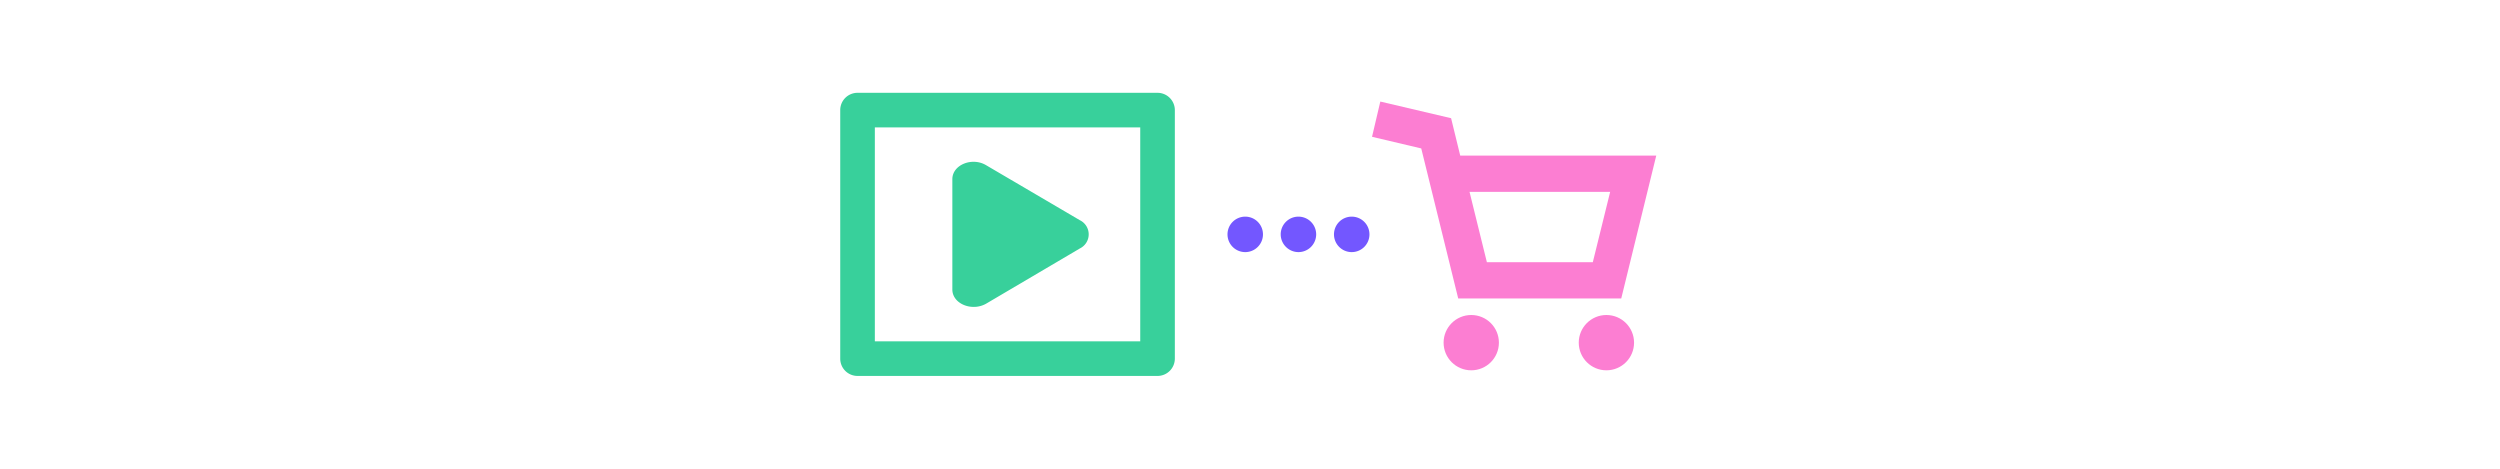 <svg id="Layer_1" data-name="Layer 1" xmlns="http://www.w3.org/2000/svg" viewBox="0 0 320 60"><defs><style>.cls-1{fill:#38d09b;stroke:#38d09b;stroke-miterlimit:10;stroke-width:0.9px;}.cls-2{fill:#fc7ed2;}.cls-3{fill:#7357ff;}</style></defs><path class="cls-1" d="M109.76,47.67h38.4a1.77,1.77,0,0,0,1.77-1.77V14.1a1.77,1.77,0,0,0-1.77-1.77h-38.4A1.76,1.76,0,0,0,108,14.1V45.9A1.76,1.76,0,0,0,109.76,47.67ZM146.4,15.86V44.14H111.53V15.86Zm-24.05,21.2V22.93c0-1.46,2.13-2.29,3.62-1.41L138,28.58a1.56,1.56,0,0,1,0,2.83L126,38.48C124.48,39.35,122.35,38.52,122.35,37.06Z"/><path class="cls-2" d="M186.65,38.2,181.92,19l-6.3-1.49L176.68,13l9.06,2.13,1.17,4.79H212L207.52,38.2Zm3.63-4.64h13.6l2.22-9h-18l2.22,9"/><circle class="cls-2" cx="188.32" cy="43.86" r="3.54"/><circle class="cls-2" cx="205.62" cy="43.86" r="3.54"/><path class="cls-3" d="M170.75,30A2.27,2.27,0,1,1,173,32.27,2.27,2.27,0,0,1,170.75,30Zm-4.55,2.27A2.27,2.27,0,1,0,163.93,30,2.28,2.28,0,0,0,166.2,32.27Zm-6.81,0A2.27,2.27,0,1,0,157.12,30,2.27,2.27,0,0,0,159.39,32.27Z"/></svg>